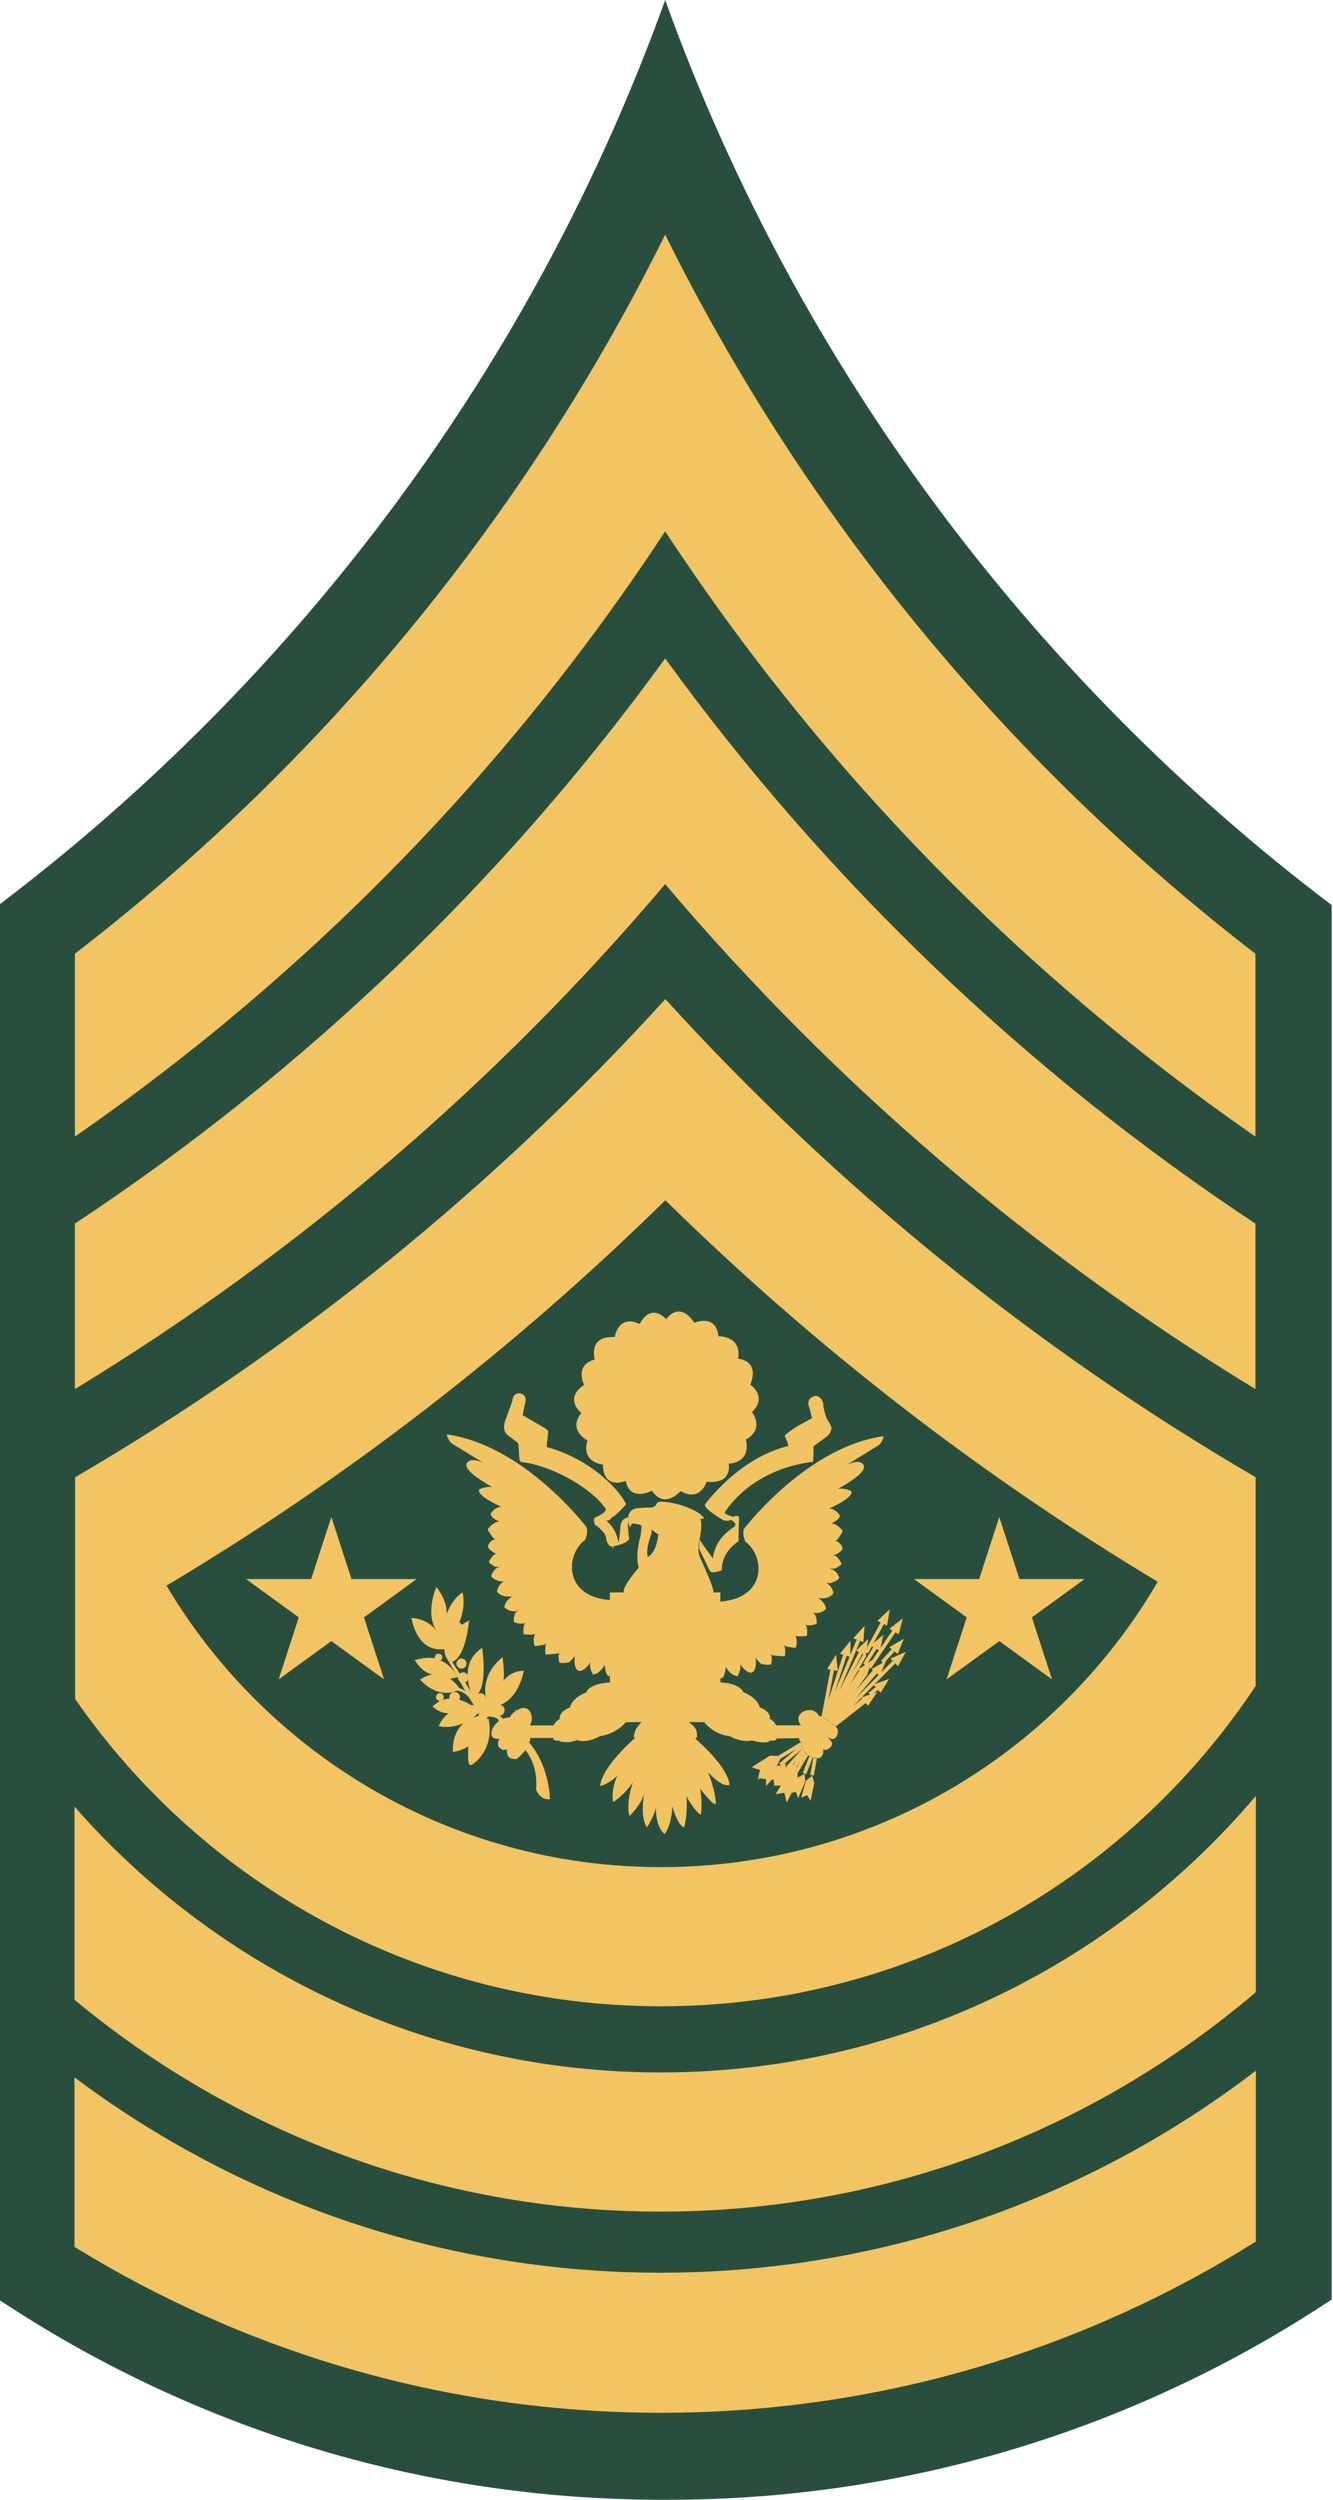 <?xml version="1.0" encoding="UTF-8" standalone="no"?>
<!-- Created with Inkscape (http://www.inkscape.org/) -->

<svg
   xmlns:dc="http://purl.org/dc/elements/1.1/"
   xmlns:cc="http://creativecommons.org/ns#"
   xmlns:rdf="http://www.w3.org/1999/02/22-rdf-syntax-ns#"
   xmlns:svg="http://www.w3.org/2000/svg"
   xmlns="http://www.w3.org/2000/svg"
   xmlns:sodipodi="http://sodipodi.sourceforge.net/DTD/sodipodi-0.dtd"
   xmlns:inkscape="http://www.inkscape.org/namespaces/inkscape"
   version="1.0"
   width="93.438"
   height="175.125"
   viewBox="-0.862 -0.666 88.766 171.233"
   id="svg6659"
   xml:space="preserve"
   inkscape:version="0.48.4 r9939"
   sodipodi:docname="Army-USA-OR-09a-2014.svg"><sodipodi:namedview
   pagecolor="#ffffff"
   bordercolor="#666666"
   borderopacity="1"
   objecttolerance="10"
   gridtolerance="10"
   guidetolerance="10"
   inkscape:pageopacity="0"
   inkscape:pageshadow="2"
   inkscape:window-width="640"
   inkscape:window-height="480"
   id="namedview54"
   showgrid="false"
   fit-margin-top="0"
   fit-margin-left="0"
   fit-margin-right="0"
   fit-margin-bottom="0"
   inkscape:zoom="1.0248752"
   inkscape:cx="96.865461"
   inkscape:cy="61.683427"
   inkscape:window-x="0"
   inkscape:window-y="0"
   inkscape:window-maximized="0"
   inkscape:current-layer="svg6659" />
<defs
   id="defs6661" />






























































































































































































































































































































































<path
   d="M 43.43,-0.666 C 34.477,24.194 18.442,45.671 -2.251,61.331 l 0,95.517 c 13.046,8.658 28.676,13.719 45.497,13.719 0.062,0 0.122,0 0.184,0 0.062,0 0.122,0 0.184,0 16.821,0 32.45,-5.061 45.497,-13.719 l 0,-95.517 C 68.417,45.671 52.381,24.194 43.43,-0.666 z"
   id="path7798_1_"
   style="fill:#294e3e"
   inkscape:connector-curvature="0" /><path
   d="M 43.442,67.769 C 31.739,80.64 18.105,91.707 2.987,100.524 l 0,15.186 c 8.828,12.719 23.502,21.053 40.15,21.053 17.032,0 31.999,-8.721 40.761,-21.939 l 0,-14.3 C 68.78,91.707 55.145,80.64 43.442,67.769 z m 0,13.781 c 10.155,9.975 21.462,18.759 33.733,26.125 0.004,0.003 -0.004,0.028 0,0.03 -6.834,11.692 -19.527,19.525 -34.039,19.525 -14.402,0 -27.016,-7.735 -33.886,-19.281 C 21.69,100.531 33.167,91.642 43.442,81.549 z"
   id="path7800_1_"
   style="fill:#f3c463"
   inkscape:connector-curvature="0" /><path
   d="m 83.916,122.351 c -9.812,11.573 -24.441,18.944 -40.792,18.944 -16.01,0 -30.385,-7.055 -40.181,-18.211 l 0,13.23 c 10.902,9.061 24.904,14.514 40.181,14.514 15.558,0 29.799,-5.671 40.792,-15.033 l 0,-13.444 z"
   id="path7802_1_"
   style="fill:#f3c463"
   inkscape:connector-curvature="0" /><path
   d="m 83.916,141.173 c -11.312,8.668 -25.452,13.841 -40.792,13.841 -15.074,0 -28.974,-4.986 -40.181,-13.384 l 0,11.611 c 11.691,7.202 25.446,11.367 40.181,11.367 14.981,0 28.972,-4.307 40.792,-11.733 l 0,-11.702 z"
   id="path7804_1_"
   style="fill:#f3c463"
   inkscape:connector-curvature="0" /><path
   d="M 43.43,15.407 C 33.846,34.755 19.934,51.606 2.974,64.662 l 0,12.528 C 18.974,66.106 32.74,52.013 43.43,35.726 54.119,52.013 67.885,66.106 83.885,77.19 l 0,-12.527 C 66.925,51.606 53.014,34.755 43.43,15.407 z"
   id="path7806_1_"
   style="fill:#f3c463"
   inkscape:connector-curvature="0" /><path
   d="M 43.43,44.434 C 32.397,59.64 18.672,72.775 2.974,83.148 l 0,11.336 C 18.265,85.191 31.917,73.48 43.43,59.896 54.942,73.48 68.595,85.191 83.885,94.485 l 0,-11.336 C 68.187,72.775 54.463,59.64 43.43,44.434 z"
   id="path7808_1_"
   style="fill:#f3c463"
   inkscape:connector-curvature="0" /><g
   id="g3682"
   transform="translate(-3.208,-2.383)"><path
     d="m 52.165,100.328 c 1.342,-0.756 0.418,-1.875 0.418,-1.875 1.121,-1.09 -0.111,-1.874 -0.111,-1.874 0.673,-1.706 -0.839,-1.791 -0.839,-1.791 0.281,-1.567 -1.342,-1.539 -1.342,-1.539 -0.168,-1.567 -1.651,-0.923 -1.651,-0.923 -1.064,-1.567 -1.931,-0.252 -1.931,-0.252 -1.146,-1.147 -1.818,0.336 -1.818,0.336 -1.483,-0.7 -1.707,0.896 -1.707,0.896 -1.874,-0.112 -1.371,1.539 -1.371,1.539 -1.428,0.364 -0.728,1.735 -0.728,1.735 -1.427,0.951 -0.195,1.932 -0.195,1.932 -0.952,1.174 0.419,1.873 0.419,1.873 -0.448,1.541 1.063,1.651 1.063,1.651 0.027,1.791 1.567,1.12 1.567,1.12 0.28,1.484 1.791,0.673 1.791,0.673 0.895,1.315 1.958,0.027 1.958,0.027 1.371,0.784 1.791,-0.644 1.791,-0.644 1.818,0.197 1.511,-1.231 1.511,-1.231 1.65,-0.141 1.174,-1.651 1.174,-1.651"
     id="path6670"
     style="fill:#f2c363"
     inkscape:connector-curvature="0" /><path
     d="m 32.042,118.059 0,0 0,0 z m 8.449,2.822 c 0,0 0.01,0.006 0.028,0.014"
     id="path6672"
     style="fill:none;stroke:#f2c363;stroke-width:0.25"
     inkscape:connector-curvature="0" /><path
     d="m 32.678,116.017 c 0.191,0 0.346,-0.154 0.346,-0.346 0,-0.19 -0.155,-0.346 -0.346,-0.346 -0.192,0 -0.346,0.156 -0.346,0.346 0,0.192 0.155,0.346 0.346,0.346 l 0,0 z"
     id="path6674"
     style="fill:#f2c363"
     inkscape:connector-curvature="0" /><path
     d="m 31.105,115.501 c 0.142,0 0.257,-0.115 0.257,-0.257 0,-0.143 -0.115,-0.258 -0.257,-0.258 -0.143,0 -0.257,0.115 -0.257,0.258 0,0.141 0.114,0.257 0.257,0.257 l 0,0 z"
     id="path6676"
     style="fill:#f2c363"
     inkscape:connector-curvature="0" /><path
     d="m 32.797,116.985 c 0.197,0 0.356,-0.159 0.356,-0.355 0,-0.198 -0.159,-0.357 -0.356,-0.357 -0.197,0 -0.355,0.159 -0.355,0.357 0,0.196 0.158,0.355 0.355,0.355 l 0,0 z"
     id="path6678"
     style="fill:#f2c363"
     inkscape:connector-curvature="0" /><path
     d="m 31.196,118.232 c 0.147,0 0.267,-0.12 0.267,-0.267 0,-0.147 -0.12,-0.267 -0.267,-0.267 -0.148,0 -0.267,0.12 -0.267,0.267 0,0.147 0.118,0.267 0.267,0.267 l 0,0 z"
     id="path6680"
     style="fill:#f2c363"
     inkscape:connector-curvature="0" /><path
     d="m 32.21,118.209 c 0.13,0 0.238,-0.107 0.238,-0.237 0,-0.132 -0.107,-0.238 -0.238,-0.238 -0.132,0 -0.238,0.106 -0.238,0.238 0,0.13 0.106,0.237 0.238,0.237 l 0,0 z"
     id="path6682"
     style="fill:#f2c363"
     inkscape:connector-curvature="0" /><path
     d="m 32.21,118.209 c 0.13,0 0.238,-0.107 0.238,-0.237 0,-0.132 -0.107,-0.238 -0.238,-0.238 -0.132,0 -0.238,0.106 -0.238,0.238 0,0.13 0.106,0.237 0.238,0.237 l 0,0 z"
     id="path6684"
     style="fill:none;stroke:#f2c363;stroke-width:0.25"
     inkscape:connector-curvature="0" /><path
     d="m 33.993,118.396 c 0.191,0 0.346,-0.155 0.346,-0.346 0,-0.191 -0.155,-0.346 -0.346,-0.346 -0.192,0 -0.346,0.154 -0.346,0.346 0,0.192 0.154,0.346 0.346,0.346 l 0,0 z"
     id="path6686"
     style="fill:#f2c363"
     inkscape:connector-curvature="0" /><path
     d="m 34.56,118.851 c 0.208,0 0.376,-0.169 0.376,-0.377 0,-0.207 -0.168,-0.374 -0.376,-0.374 -0.206,0 -0.375,0.167 -0.375,0.374 0,0.209 0.168,0.377 0.375,0.377 l 0,0 z"
     id="path6688"
     style="fill:none;stroke:#f2c363;stroke-width:0.25"
     inkscape:connector-curvature="0" /><path
     d="m 35.26,119.242 c 0.207,0 0.374,-0.168 0.374,-0.375 0,-0.207 -0.167,-0.376 -0.374,-0.376 -0.208,0 -0.377,0.169 -0.377,0.376 0,0.207 0.169,0.375 0.377,0.375 l 0,0 z"
     id="path6690"
     style="fill:#f2c363"
     inkscape:connector-curvature="0" /><path
     d="m 34.19,119.486 c 0.19,0 0.345,-0.155 0.345,-0.346 0,-0.191 -0.155,-0.346 -0.345,-0.346 -0.192,0 -0.347,0.154 -0.347,0.346 0,0.192 0.155,0.346 0.347,0.346 l 0,0 z"
     id="path6692"
     style="fill:#f2c363"
     inkscape:connector-curvature="0" /><path
     d="m 43.023,107.648 0.047,-0.008 m 8.395,-1.447 c -9.77e-4,0.016 -0.003,0.028 -0.009,0.043 m 5.023,-8.252 0.006,0.021 m -0.918,15.778 c -0.007,-0.014 -0.016,-0.024 -0.024,-0.035 m -4.756,2.126 0,0.021"
     id="path6694"
     style="fill:none;stroke:#f2c363;stroke-width:0.25"
     inkscape:connector-curvature="0" /><polygon
     points="58.802,117.037 58.688,115.893 58.688,115.893 58.058,116.893 "
     transform="matrix(0.978,0,0,0.978,0.957,1.717)"
     id="polygon6696"
     style="fill:#f2c363" /><polygon
     points="62.263,113.856 62.444,112.72 62.444,112.72 61.579,113.528 "
     transform="matrix(0.978,0,0,0.978,0.957,1.717)"
     id="polygon6698"
     style="fill:#f2c363" /><polygon
     points="63.074,114.469 63.358,113.354 63.358,113.354 62.424,114.081 "
     transform="matrix(0.978,0,0,0.978,0.957,1.717)"
     id="polygon6700"
     style="fill:#f2c363" /><polygon
     points="59.684,116.057 59.696,114.907 59.696,114.907 58.96,115.833 "
     transform="matrix(0.978,0,0,0.978,0.957,1.717)"
     id="polygon6702"
     style="fill:#f2c363" /><polygon
     points="60.917,119.478 61.563,118.528 61.563,118.528 60.438,118.89 "
     transform="matrix(0.978,0,0,0.978,0.957,1.717)"
     id="polygon6704"
     style="fill:#f2c363" /><polygon
     points="61.808,118.559 62.413,117.581 62.413,117.581 61.304,117.993 "
     transform="matrix(0.978,0,0,0.978,0.957,1.717)"
     id="polygon6706"
     style="fill:#f2c363" /><polygon
     points="63.025,116.704 63.579,115.696 63.579,115.696 62.493,116.165 "
     transform="matrix(0.978,0,0,0.978,0.957,1.717)"
     id="polygon6708"
     style="fill:#f2c363" /><polygon
     points="63.003,115.844 63.436,114.779 63.436,114.779 62.412,115.372 "
     transform="matrix(0.978,0,0,0.978,0.957,1.717)"
     id="polygon6710"
     style="fill:#f2c363" /><polygon
     points="60.599,115.016 60.683,113.87 60.683,113.87 59.891,114.748 "
     transform="matrix(0.978,0,0,0.978,0.957,1.717)"
     id="polygon6712"
     style="fill:#f2c363" /><polygon
     points="60.771,115.932 60.937,114.795 60.937,114.795 60.084,115.614 "
     transform="matrix(0.978,0,0,0.978,0.957,1.717)"
     id="polygon6714"
     style="fill:#f2c363" /><polygon
     points="61.765,115.623 61.995,114.495 61.995,114.495 61.097,115.265 "
     transform="matrix(0.978,0,0,0.978,0.957,1.717)"
     id="polygon6716"
     style="fill:#f2c363" /><polygon
     points="60.848,117.369 61.192,116.272 61.192,116.272 60.222,116.945 "
     transform="matrix(0.978,0,0,0.978,0.957,1.717)"
     id="polygon6718"
     style="fill:#f2c363" /><polygon
     points="61.751,117.389 62.183,116.323 62.183,116.323 61.159,116.917 "
     transform="matrix(0.978,0,0,0.978,0.957,1.717)"
     id="polygon6720"
     style="fill:#f2c363" /><path
     d="m 58.088,116.097 -0.615,3.244 m 1.482,-4.238 -1.399,4.281 m 2.323,-5.302 -2.239,5.357 m 2.49,-3.175 -2.237,3.371 m 2.322,-1.47 -2.03,1.665 m 2.98,-2.461 -0.517,0.405 m -0.335,0.489 -2.057,1.623 m 4.057,-4.308 -4.183,4.224 m 2.924,-3.539 -2.979,3.484 m 4.197,-4.994 -0.754,0.825 m -0.491,-0.993 -0.713,1.148 m -0.266,0.475 -2.196,3.384 m 3.666,-6.686 -1.092,2.015 m -0.098,0.139 -2.546,4.491 m 2.253,-4.63 -2.323,4.588 m 4.617,-6.056 -1.692,2.489 m -0.282,0.461 -2.392,3.288 m 3.007,-3.483 -2.965,3.51 m -3.232,4.156 -0.462,0 0.673,-0.98 0.53,-0.197 -0.026,0.519"
     id="path6722"
     style="fill:none;stroke:#f2c363;stroke-width:0.25"
     inkscape:connector-curvature="0" /><polygon
     points="54.796,123.647 54.796,123.647 54.653,124.157 53.771,125.09 53.779,124.612 53.334,124.553 54.222,123.724 "
     transform="matrix(0.978,0,0,0.978,0.957,1.717)"
     id="polygon6724"
     style="fill:#f2c363" /><polygon
     points="56.479,124.239 56.479,124.239 56.524,124.766 56.028,125.951 55.869,125.507 55.431,125.602 55.97,124.514 "
     transform="matrix(0.978,0,0,0.978,0.957,1.717)"
     id="polygon6726"
     style="fill:#f2c363" /><polygon
     points="55.167,123.526 55.167,123.526 54.671,123.711 53.817,124.668 54.286,124.623 54.39,125.059 55.139,124.105 "
     transform="matrix(0.978,0,0,0.978,0.957,1.717)"
     id="polygon6728"
     style="fill:#f2c363" /><polygon
     points="57.011,124.368 57.011,124.368 57.158,124.877 56.901,126.133 56.648,125.739 56.245,125.909 56.563,124.737 "
     transform="matrix(0.978,0,0,0.978,0.957,1.717)"
     id="polygon6730"
     style="fill:#f2c363" /><path
     d="m 55.513,122.699 0.685,-0.95 m -1.174,1.063 1.106,-1.232 m -1.595,1.022 1.497,-1.258 m -1.608,0.769 1.566,-0.95 m -0.434,2.028 0.782,-1.301 m -0.153,1.316 0.447,-1.132 m 0.071,1.244 0.209,-1.147 m -13.559,1.174 0.019,-0.021 m 1.808,1.285 0.01,-0.033 m 1.931,0.839 0.01,0.045 M 36.407,118.951 c 0,0 -0.016,0 -0.042,0.007"
     id="path6732"
     style="fill:none;stroke:#f2c363;stroke-width:0.25"
     inkscape:connector-curvature="0" /><path
     d="m 32.403,118.12 -0.403,-0.055 c -0.426,-0.014 -0.865,0.104 -1.301,0.55 0,0 0.491,0.489 1.1,0.454 -0.271,0.211 -0.521,0.485 -0.68,0.889 0,0 1.427,0.391 2.741,-0.924 l -0.002,0.03 0.199,-0.267 c -0.324,-0.324 -0.742,-0.287 -0.742,-0.287 0,0 -0.402,-0.291 -0.912,-0.39 l 0,0 z"
     id="path6734"
     style="fill:#f2c363"
     inkscape:connector-curvature="0" /><path
     d="m 34.406,119.459 -0.462,-0.075 c 0,0 -1.707,0.126 -1.735,2.195 0,0 0.55,-0.074 1.08,-0.492 0,0 -0.102,1.277 0.038,1.416 0,9.8e-4 1.525,-0.932 1.078,-3.044 l 0,0 z"
     id="path6736"
     style="fill:#f2c363;stroke:#f2c363;stroke-width:0.25"
     inkscape:connector-curvature="0" /><polygon
     points="55.039,124.934 54.566,124.934 55.254,123.932 55.796,123.731 55.771,124.264 55.771,124.264 55.854,124.218 55.859,124.749 55.271,125.889 55.159,125.422 54.702,125.495 "
     transform="matrix(0.978,0,0,0.978,0.957,1.717)"
     id="polygon6738"
     style="fill:#f2c363;stroke:#f2c363;stroke-width:0.256" /><polygon
     points="54.304,123.688 53.399,124.348 53.399,124.348 53.502,123.883 53.069,123.741 54.093,123.09 54.671,123.12 54.437,123.594 "
     transform="matrix(0.978,0,0,0.978,0.957,1.717)"
     id="polygon6740"
     style="fill:#f2c363;stroke:#f2c363;stroke-width:0.256" /><path
     d="m 44.09,105.652 0.038,0.367 c -0.111,0.041 0.042,1.112 0.042,1.112 -0.146,0.316 -0.902,0.473 -1.1,0.509 -0.408,0.109 -0.481,-0.581 -0.481,-0.581 -0.027,-0.418 -0.755,-0.896 -0.755,-0.896 -0.117,-0.292 -0.084,-0.431 -0.015,-0.489 0,0 0.855,-0.349 0.742,-0.615 -1.03,-1.457 -3.72,-2.962 -5.762,-3.19 -0.126,-0.014 -0.156,-0.21 -0.156,-0.265 0,-0.04 -0.044,-0.652 -0.069,-1 -0.028,-0.084 -0.664,-0.515 -0.784,-0.637 -0.118,-0.119 -0.146,-0.188 -0.188,-0.385 -0.041,-0.195 0.077,-0.608 0.105,-0.649 0.028,-0.042 0.462,-1.266 0.462,-1.266 0.013,-0.182 0.063,-0.332 0.197,-0.428 0.195,-0.14 0.378,-0.062 0.447,-0.042 0.167,0.05 0.245,0.224 0.266,0.391 l 0,0.044 -0.21,1.02 c 0.552,0.344 1.598,0.913 1.694,1.007 0.052,0.052 0.062,0.122 0.052,0.19 l -0.103,0.986 c 3.169,0.856 5.119,3.124 5.451,3.931 0,0 -0.775,0.865 -1.007,0.896 0,0 -0.064,0.254 -0.365,0.21 0.77,0.601 0.839,1.524 0.839,1.524 0,0 0.084,-0.195 0.14,-1.12 0,9.8e-4 0.018,-0.54 0.522,-0.624 l 0,0 z"
     id="path6742"
     style="fill:#f2c363"
     inkscape:connector-curvature="0" /><path
     d="m 44.827,109.124 c -0.252,-0.867 0.084,-2.064 0.084,-2.064 0.112,-0.307 0.112,-1.203 0.112,-1.203 l 0.726,0.197 c 0,0 -0.027,0.671 -0.084,0.839 0,0 -0.364,0.824 -0.224,1.483 l -0.615,0.748 0,0 z"
     id="path6744"
     style="fill:#f2c363"
     inkscape:connector-curvature="0" /><path
     d="m 43.83,110.787 -0.022,0 c -0.21,-0.391 1.636,-2.412 1.636,-2.412 0.643,-0.363 0.727,-1.567 0.727,-1.567 -0.084,0 -0.448,-0.306 -0.448,-0.306 l -0.727,-0.281 c -0.148,-0.122 -0.532,-0.139 -0.625,-0.142 -0.119,0.142 -0.131,0.294 -0.131,0.294 0,0 -0.559,-1.272 0.588,-1.356 1.147,-0.084 0.783,0.027 1.063,-0.11 0.281,-0.142 -0.027,-0.393 0.784,-0.308 0.811,0.083 1.909,0.442 2.434,0.895 0.405,0.349 -0.057,0.252 -0.057,0.252 0,0 0.168,0.363 -0.056,1.398 -0.201,0.926 0.056,1.287 0.083,1.371 0,0 0.998,2.152 0.858,2.28 l 0.485,0 0,0.629 c 3.218,-0.25 3.051,-3.132 1.707,-4.112 0,0 -0.28,-0.643 -0.027,-0.951 0.251,-0.307 4.391,-5.566 9.512,-6.267 0,0 -0.056,0.364 -0.336,0.616 0,0 -0.99,0.608 -2.201,1.352 0,0 0.916,-0.482 1.166,0.019 0.192,0.384 -0.655,1.008 -1.775,1.634 l 0.034,-0.012 c 0.474,-0.085 0.902,0.167 0.902,0.167 0.078,0.327 -0.587,0.747 -1.511,1.175 0.419,0.027 0.699,0.448 0.699,0.448 0.054,0.198 -0.187,0.405 -0.588,0.589 0.363,-0.058 0.784,0.475 0.784,0.475 0.083,0.056 -0.365,0.643 -0.365,0.643 -0.034,0.016 -0.074,0.04 -0.14,0.056 0.281,0.056 0.505,0.364 0.505,0.505 0,0.14 -0.141,0.252 -0.392,0.419 -0.028,0.019 -0.106,0.035 -0.222,0.049 l 0.025,0.034 c 0.28,0.028 0.531,0.559 0.531,0.559 0,0 -0.026,0.112 -0.39,0.308 -0.062,0.033 -0.217,0.049 -0.434,0.051 l 0.069,0.032 c 0.42,0.028 0.59,0.56 0.59,0.56 0,0.224 -0.616,0.391 -0.616,0.391 -0.093,-9.8e-4 -0.186,-0.006 -0.282,-0.012 l 0.028,0.012 c 0.42,0.196 0.475,0.699 0.475,0.699 -0.307,0.392 -0.811,0.335 -0.811,0.335 -0.073,0.01 -0.146,-0.013 -0.251,-0.026 0.53,0.307 0.558,0.755 0.558,0.755 -0.307,0.335 -0.755,0.28 -0.755,0.28 -0.054,-0.018 -0.126,-0.029 -0.195,-0.056 0.363,0.17 0.307,0.783 0.307,0.783 -0.281,0.168 -0.673,0.111 -0.673,0.111 -0.032,-0.007 -0.084,-0.036 -0.16,-0.074 0.271,0.121 0.16,0.801 0.16,0.801 -0.505,0.084 -0.755,0 -0.755,0 l -0.031,0.008 c 0.185,0.288 0.031,0.804 0.031,0.804 -0.085,0.027 -0.643,-0.084 -0.643,-0.084 -0.05,-0.016 -0.115,-0.058 -0.197,-0.116 0.179,0.134 0.085,0.789 0.085,0.789 0,0 -0.699,-0.028 -0.895,-0.084 -0.023,-0.008 -0.062,-0.037 -0.125,-0.105 0.252,0.224 0.068,0.749 0.068,0.749 -0.252,0.056 -0.643,-0.028 -0.643,-0.028 -0.105,-0.058 -0.239,-0.199 -0.405,-0.426 0.11,1.035 -0.323,1.014 -0.323,1.014 -0.196,0.027 -0.475,-0.253 -0.475,-0.253 -0.08,-0.068 -0.176,-0.186 -0.269,-0.345 0.102,0.389 -0.179,0.85 -0.179,0.85 l -0.28,-0.085 c -0.224,-0.141 -0.403,-0.345 -0.531,-0.566 -0.003,0.129 -0.06,0.824 -0.365,0.798 l 0.016,0.272 c 0,0 1.285,0.027 1.567,0.672 0,0 0.95,0.336 1.119,1.035 0,0 0.701,0.224 0.701,0.727 l -0.046,0.039 c 0.16,0.077 0.34,0.215 0.464,0.463 l 1.703,0 c -0.678,-0.859 0.793,-1.472 1.22,-0.671 0.056,0.105 0.168,-0.027 0.335,0.14 0.168,0.168 0.98,0.559 0.98,0.896 0,0.336 -0.168,0.643 -0.475,0.559 -0.089,-0.025 -0.308,-0.168 -0.308,-0.168 0,0 0.141,0.084 0.336,0.363 0.196,0.281 -0.252,0.617 -0.475,0.559 -0.03,-0.007 -0.084,-0.034 -0.084,-0.034 0,0 0.112,0.762 -0.615,0.594 -0.727,-0.169 -0.812,-0.784 -0.812,-0.784 l -0.069,-0.279 c 0,0 -0.145,-0.079 -0.169,-0.294 L 54.253,120.8 c 0.007,0.025 0.015,0.053 0.02,0.08 0,0 -0.186,0.122 -0.472,0.047 l 0.039,0.009 c -0.252,0.309 -1.259,0 -1.259,0 -0.29,0.072 -0.804,0.086 -1.495,-0.279 l 0.084,0 c 0,0 -1.037,-0.028 -1.791,-0.896 l -0.066,-0.084 -1.074,0 c 0.084,0.043 0.398,0.294 0.455,0.435 0.007,0.017 0.114,0.07 0.126,0.489 0.002,0.088 -0.015,0.187 -0.122,0.206 2.442,2.146 2.346,3.178 2.346,3.178 -0.56,0.168 -1.428,-0.838 -1.428,-0.838 l -0.03,-0.01 c 0.366,0.903 0.525,1.794 0.521,2.08 -0.006,0.406 -0.988,-0.863 -1.072,-0.972 0.18,1.013 0.05,1.782 0.05,1.782 -0.432,-0.242 -0.957,-1.206 -0.991,-1.268 0.098,1.276 -0.154,2.137 -0.154,2.137 -0.449,-0.174 -0.743,-1.212 -0.802,-1.439 -0.094,1.454 -0.542,1.887 -0.542,1.887 -0.432,-0.349 -0.591,-1.075 -0.615,-1.89 0.014,0.505 -0.589,1.442 -0.589,1.442 -0.346,-0.524 -0.336,-1.405 -0.205,-2.29 -0.209,0.772 -0.997,1.507 -0.997,1.507 -0.173,-0.671 -0.027,-1.523 0.231,-2.309 -0.55,0.854 -1.349,1.358 -1.349,1.358 -0.11,-0.591 0.032,-1.238 0.289,-1.82 -0.5,0.536 -1.184,0.727 -1.184,0.727 0.109,-1.31 2.282,-3.208 2.389,-3.3 -0.071,-0.036 -0.084,-0.117 -0.067,-0.189 0.067,-0.279 0.143,-0.448 0.154,-0.462 0.168,-0.196 0.294,-0.407 0.378,-0.447 l -1.097,0.019 c -0.742,0.886 -1.869,0.966 -1.869,0.966 l 0.083,0 c -0.929,0.489 -1.494,0.294 -1.622,0.237 -0.407,0.292 -1.147,0.099 -1.147,0.099 l 0.002,-0.055 c -0.257,0.05 -0.422,-0.058 -0.422,-0.058 0.012,-0.055 0.025,-0.105 0.042,-0.151 l -0.013,0.04 -1.567,0 -0.028,-0.012 c 0.007,0.112 -0.009,0.231 -0.078,0.317 l 0.107,0.142 c 1.314,1.623 1.314,3.749 1.314,3.749 -0.755,0.057 -0.95,-0.699 -0.95,-0.699 0.168,-1.623 -0.699,-2.629 -0.699,-2.629 l -0.016,-0.04 c -0.187,0.215 -0.435,0.479 -0.488,0.514 -0.084,0.057 -0.141,0.169 -0.505,0.057 -0.363,-0.111 -0.28,-0.616 -0.28,-0.616 -0.251,0.027 -0.195,0.111 -0.475,-0.083 -0.28,-0.197 -0.056,-0.643 -0.056,-0.643 l 0.084,-0.028 c -0.84,0.168 -0.589,-0.559 -0.589,-0.559 0.108,-0.292 0.288,-0.489 0.481,-0.622 l -0.032,0.007 c 0.111,-0.281 -0.699,-0.335 -0.699,-0.335 l -0.993,-0.777 c 0,0 -0.089,-0.135 -0.211,-0.333 -0.335,-0.622 -0.949,-0.659 -0.949,-0.659 -1.371,0.615 -2.518,-0.749 -2.518,-0.749 0.307,-0.209 0.577,-0.315 0.839,-0.357 -0.755,-0.14 -1.203,-0.986 -1.203,-0.986 0.642,-0.166 1.047,-0.191 1.4,-0.109 l 0.381,0.152 c 0.717,0.292 1.044,0.963 1.044,0.963 l 0.098,0.168 c -0.392,0.11 -0.521,0.092 -0.521,0.092 0.417,0.285 0.647,0.663 0.647,0.663 0,0 0.007,-0.056 0.384,0.176 l 0.032,0.025 c -0.486,-0.871 -1.185,-2.122 -1.284,-2.27 -0.1,-0.147 -0.146,-0.38 -0.164,-0.619 l -0.046,0.018 c -1.867,0.204 -2.196,-2.139 -2.196,-2.139 0.849,0.05 1.406,0.456 1.737,0.914 -0.846,-1.226 -0.029,-3.04 -0.029,-3.04 0,0 0.726,0.896 0.699,1.735 l 0.036,0.061 c 0.171,-0.495 0.486,-1.021 1.054,-1.432 0,0 0.265,0.968 -0.222,2.041 l 0.191,0.189 c 0.154,-0.111 0.281,-0.184 0.48,-0.297 0,0 -0.197,2.433 -1.12,2.825 l -0.039,0.021 c 0.144,0.215 0.351,0.528 0.547,0.835 l 0.351,0.563 c 0.347,0.569 0.654,1.114 0.666,1.282 0,0 -1.413,-2.393 0.49,-3.651 0,0 0.391,2.462 -0.335,3.218 l 0.615,0.28 c 0,0 -0.505,-1.538 1.12,-2.854 0,0 0.166,1.174 0.055,1.623 0.302,-0.393 0.765,-0.689 1.4,-0.7 0,0 -0.308,1.931 -1.708,2.379 l -0.307,0.475 c 0,0 0.588,0.363 0.588,0.447 0.253,-0.105 0.476,-0.112 0.476,-0.112 0.144,-0.288 0.303,-0.363 0.377,-0.384 0.911,-0.764 1.377,0.365 0.986,0.926 l 0.064,0.018 1.567,0 c 0.114,-0.228 0.276,-0.364 0.426,-0.445 l -0.008,-0.058 c 0,-0.505 0.7,-0.727 0.7,-0.727 0.167,-0.699 1.119,-1.035 1.119,-1.035 0.281,-0.643 1.567,-0.672 1.567,-0.672 l 0.056,-0.011 0,-0.42 c -0.336,0.028 -0.35,-0.787 -0.35,-0.787 -0.13,0.233 -0.297,0.44 -0.531,0.588 l -0.28,0.084 c 0,0 -0.288,-0.466 -0.18,-0.857 -0.096,0.16 -0.186,0.285 -0.268,0.353 0,0 -0.279,0.279 -0.476,0.252 0,0 -0.434,0.016 -0.323,-1.019 -0.161,0.217 -0.303,0.375 -0.405,0.43 0,0 -0.392,0.084 -0.643,0.027 0,0 -0.184,-0.524 0.066,-0.748 -0.059,0.062 -0.101,0.098 -0.122,0.103 -0.196,0.058 -0.895,0.086 -0.895,0.086 0,0 -0.096,-0.678 0.097,-0.795 -0.086,0.063 -0.157,0.107 -0.209,0.122 0,0 -0.56,0.111 -0.643,0.084 0,0 -0.167,-0.559 0.057,-0.84 -0.022,0.014 -0.041,0.022 -0.057,0.028 0,0 -0.252,0.084 -0.755,0 0,0 -0.09,-0.697 0.19,-0.808 -0.088,0.046 -0.154,0.074 -0.19,0.08 0,0 -0.392,0.057 -0.672,-0.11 0,0 -0.056,-0.617 0.306,-0.783 -0.083,0.032 -0.129,0.034 -0.195,0.056 0,0 -0.448,0.056 -0.756,-0.28 0,0 0.027,-0.436 0.547,-0.734 -0.092,0.012 -0.173,0.015 -0.239,0.006 0,0 -0.505,0.058 -0.812,-0.334 0,0 0.056,-0.505 0.475,-0.7 -0.097,0.006 -0.159,-9.8e-4 -0.252,0 0,0 -0.615,-0.167 -0.615,-0.392 0,0 0.171,-0.565 0.591,-0.593 -0.182,-0.005 -0.313,-0.021 -0.367,-0.05 -0.364,-0.196 -0.392,-0.308 -0.392,-0.308 0,0 0.252,-0.531 0.531,-0.559 -0.115,-0.014 -0.167,-0.064 -0.197,-0.082 -0.251,-0.169 -0.391,-0.281 -0.391,-0.421 0,-0.141 0.224,-0.447 0.505,-0.504 -0.066,-0.016 -0.106,-0.04 -0.141,-0.057 0,0 -0.448,-0.588 -0.364,-0.642 0,0 0.427,-0.537 0.791,-0.481 -0.404,-0.184 -0.648,-0.382 -0.594,-0.583 0,0 0.28,-0.42 0.699,-0.448 -0.927,-0.43 -1.589,-0.848 -1.51,-1.175 0,0 0.445,-0.248 0.919,-0.163 -1.113,-0.624 -1.951,-1.244 -1.759,-1.626 0.249,-0.501 1.166,-0.021 1.166,-0.021 -1.211,-0.741 -2.201,-1.35 -2.201,-1.35 -0.28,-0.252 -0.335,-0.616 -0.335,-0.616 5.12,0.7 9.261,5.96 9.513,6.268 0.252,0.307 -0.028,0.951 -0.028,0.951 -1.342,0.979 -1.525,3.876 1.693,4.128 l 0,-0.519 0.984,-0.009 0,0 z"
     id="path6746"
     style="fill:#f2c363"
     inkscape:connector-curvature="0" /><path
     d="m 48.994,107.184 -0.041,0.591 0.743,1.553 c 0.11,0.21 0.825,-0.042 0.825,-0.042 -0.028,-1.329 1.146,-1.986 1.146,-1.986 l 0.014,-1.245 c 0.154,-0.699 -0.306,-0.475 -0.306,-0.475 l -0.027,0.042 c 0,0 -0.77,-0.168 -0.601,-0.35 l -0.025,0.03 c 2.153,-3.183 6.026,-3.443 6.026,-3.443 0.062,-0.081 0.063,-0.735 0.06,-1.078 0,0 0.934,-0.671 1.019,-0.754 0.083,-0.085 0.224,-0.378 0.209,-0.49 -0.014,-0.111 -0.14,-0.377 -0.28,-0.573 -0.112,-0.158 -0.234,-0.716 -0.278,-0.927 0.016,-0.107 -0.008,-0.231 -0.1,-0.43 0,0 -0.323,-0.546 -0.84,-0.069 0,0 -0.159,0.264 -0.05,0.469 0.032,0.131 0.204,0.817 0.218,0.843 -0.26,0.157 -0.489,0.282 -0.489,0.282 -0.867,0.433 -1.371,0.896 -1.371,0.896 l 0,0.084 c 0,0 0.237,0.487 0.224,0.656 -3.406,0.824 -5.679,3.973 -5.679,3.973 -0.28,0.224 1.202,1.091 1.202,1.091 l -0.042,-0.015 c 0,0 0.322,0.153 0.593,0.009 0,0 0.335,0.177 0.325,0.37 l -0.013,0.054 c -1.178,0.717 -1.489,1.606 -1.541,2.228 -0.003,-0.002 -0.613,-0.817 -0.92,-1.293 l 0,0 z"
     id="path6748"
     style="fill:#f2c363"
     inkscape:connector-curvature="0" /></g><polygon
   points="19.619,117.627 21.03,113.282 17.334,110.596 21.902,110.596 23.314,106.252 23.314,106.252 24.726,110.596 29.294,110.596 25.599,113.282 27.01,117.627 23.314,114.942 "
   transform="matrix(0.978,0,0,0.978,-2.251,-0.666)"
   id="polygon7354"
   style="fill:#f3c463" /><polygon
   points="73.819,117.627 72.407,113.282 76.104,110.596 71.535,110.596 70.124,106.252 70.124,106.252 68.712,110.596 64.144,110.596 67.839,113.282 66.428,117.627 70.124,114.942 "
   transform="matrix(0.978,0,0,0.978,-2.251,-0.666)"
   id="polygon7356"
   style="fill:#f3c463" />
</svg>